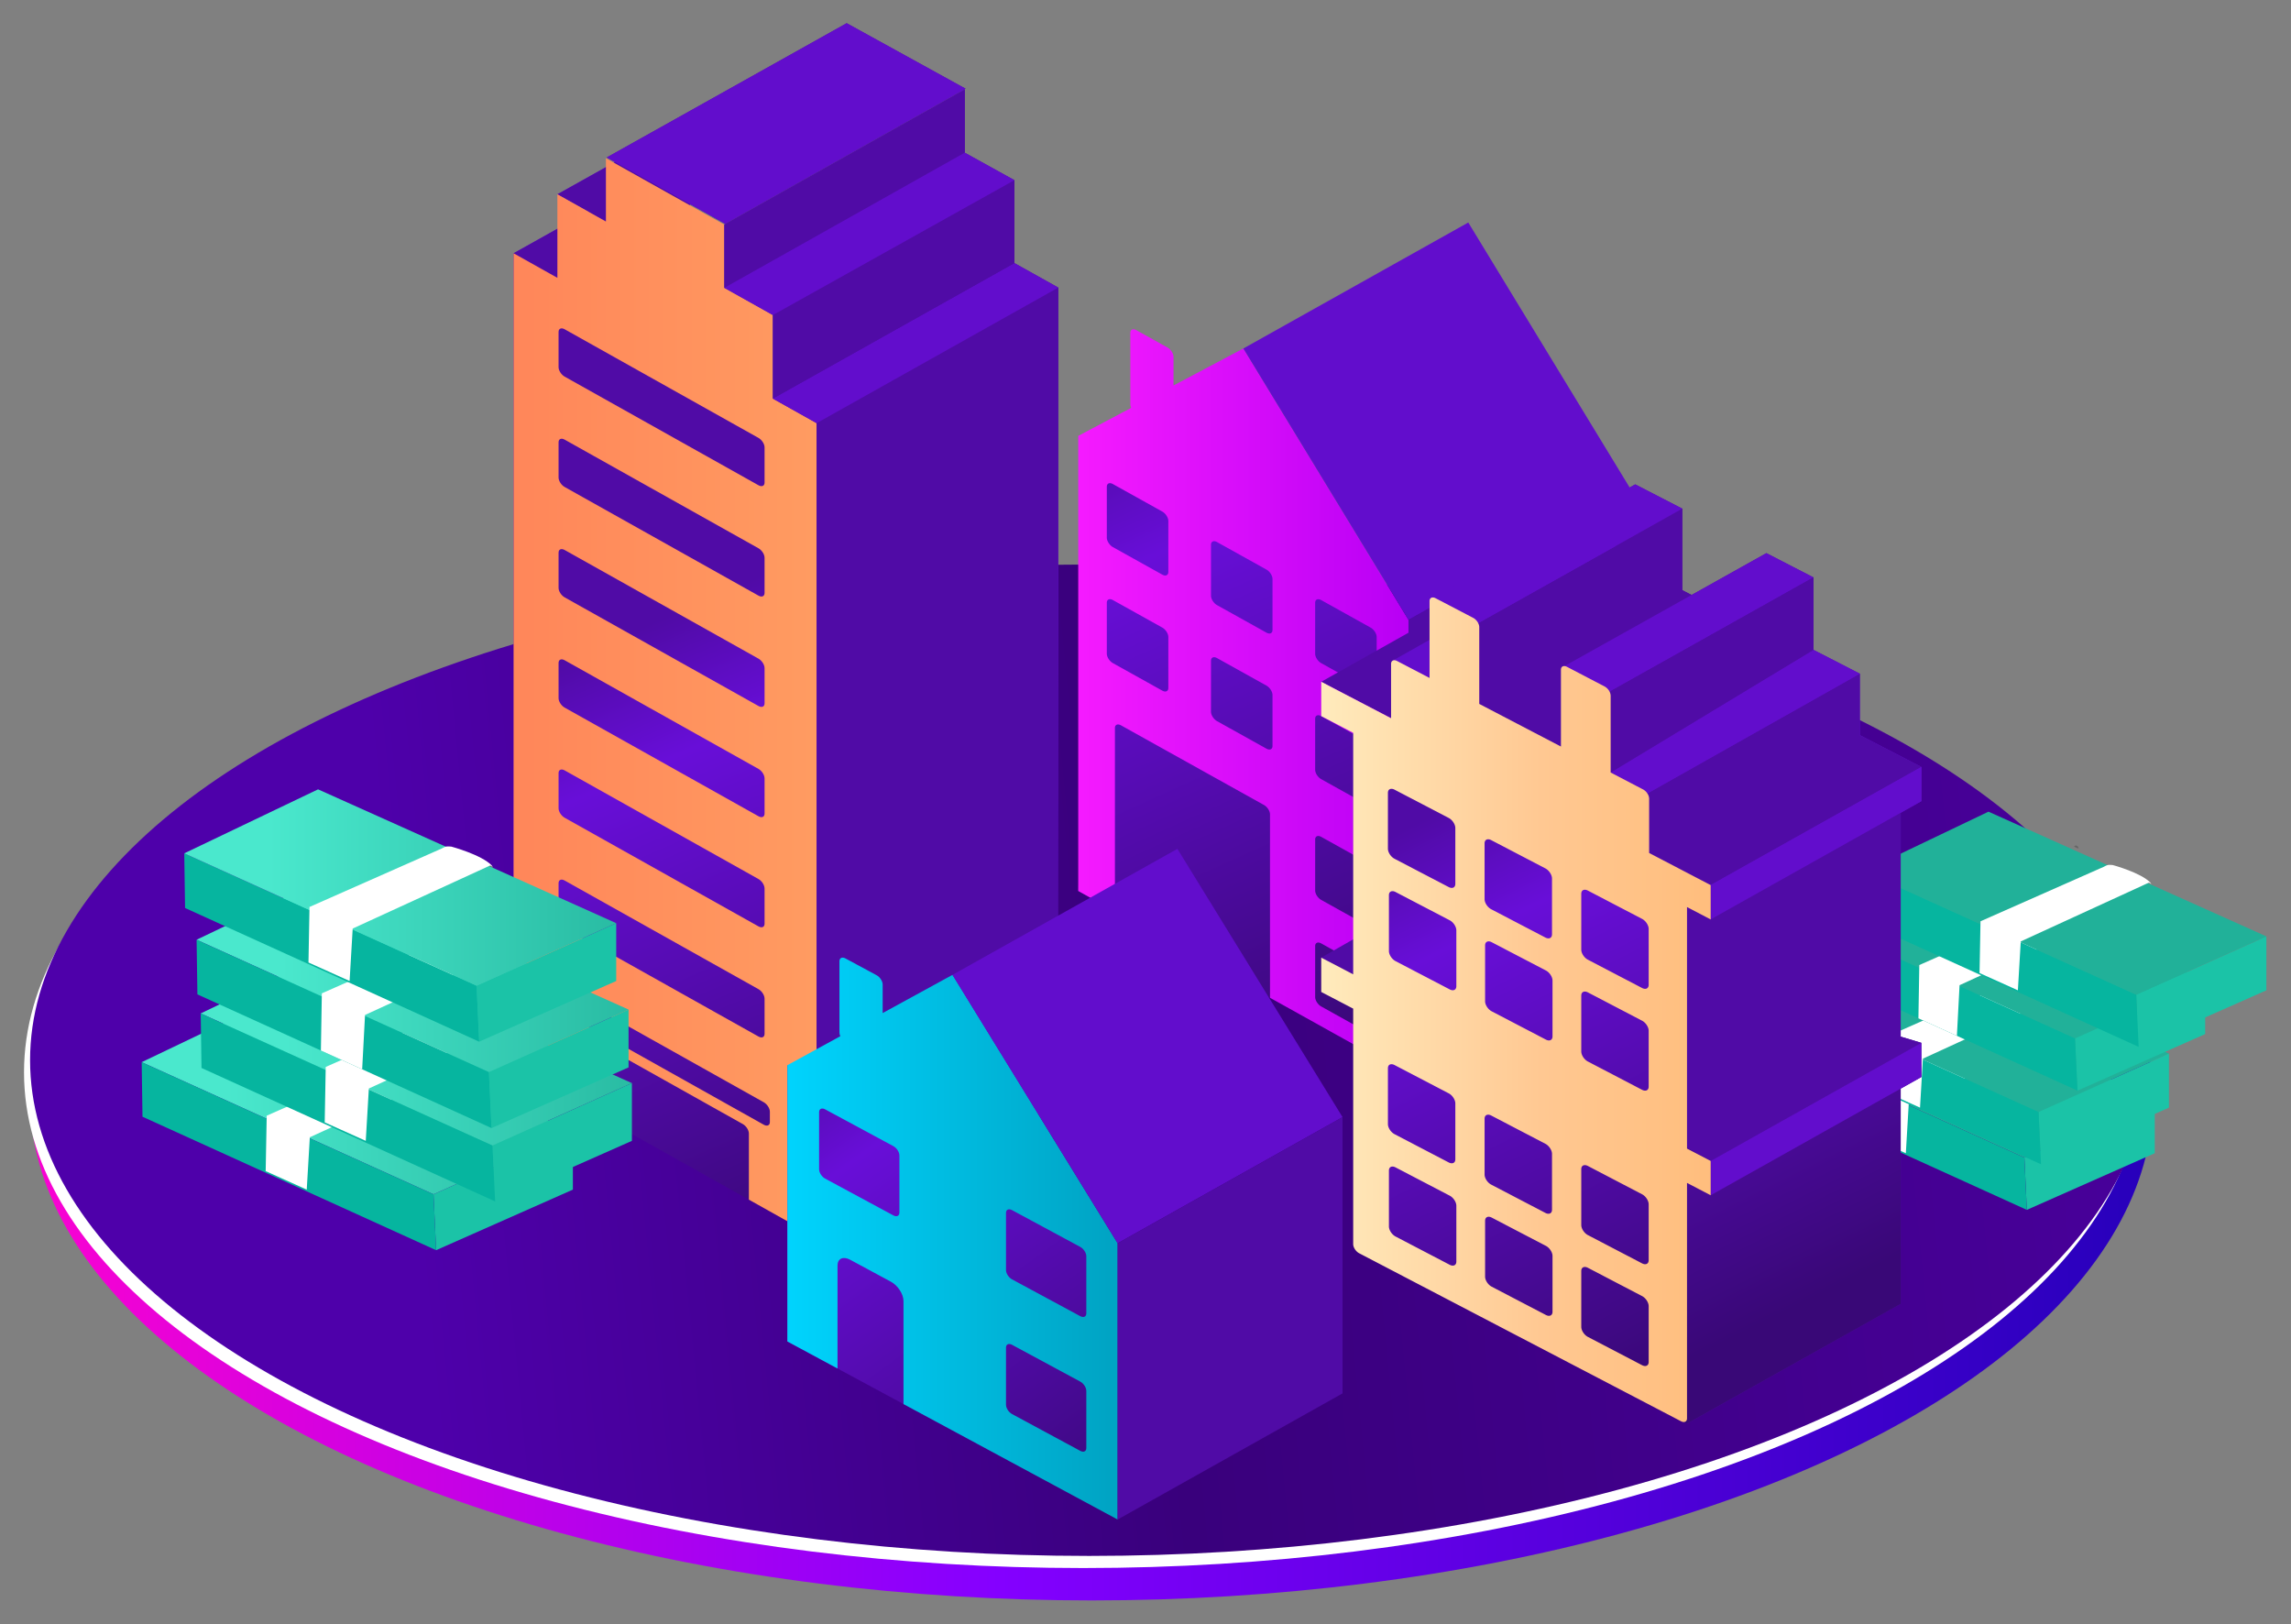 <svg xmlns="http://www.w3.org/2000/svg" xmlns:xlink="http://www.w3.org/1999/xlink" width="756" height="536" viewBox="0 0 200.025 141.817"><rect x="0" y="0" width="200.025" height="141.817" fill="#808080" stroke="none"/><defs><linearGradient xlink:href="#a" id="i" x1="-2195.64" x2="-1493.423" y1="1149.219" y2="1149.219" gradientTransform="matrix(.265 0 0 .268 606.716 -136.876)" gradientUnits="userSpaceOnUse"/><linearGradient id="a"><stop offset="0" style="stop-color:#fa02d1;stop-opacity:1"/><stop offset=".455" style="stop-color:#8400ff;stop-opacity:1"/><stop offset="1" style="stop-color:#2600ba;stop-opacity:1"/></linearGradient><linearGradient xlink:href="#b" id="j" x1="-2063.64" x2="-1497.423" y1="1205.219" y2="1150.219" gradientTransform="translate(605.418 -135.785) scale(.265)" gradientUnits="userSpaceOnUse"/><linearGradient id="b"><stop offset="0" style="stop-color:#4e00aa;stop-opacity:1"/><stop offset=".43" style="stop-color:#39007c;stop-opacity:1"/><stop offset="1" style="stop-color:#48009a;stop-opacity:1"/></linearGradient><linearGradient xlink:href="#c" id="k" x1="-1848.155" x2="-1756.987" y1="943.218" y2="1144.475" gradientTransform="translate(605.418 -135.785) scale(.265)" gradientUnits="userSpaceOnUse"/><linearGradient id="c"><stop offset="0" style="stop-color:#500ba6;stop-opacity:1"/><stop offset=".208" style="stop-color:#680ed8;stop-opacity:1"/><stop offset="1" style="stop-color:#390877;stop-opacity:1"/></linearGradient><linearGradient xlink:href="#d" id="l" x1="-778.266" x2="-720.258" y1="335.51" y2="335.51" gradientTransform="translate(-2.66 -40.843) scale(1.069)" gradientUnits="userSpaceOnUse"/><linearGradient id="d"><stop offset="0" style="stop-color:#4ae8cd;stop-opacity:1"/><stop offset="1" style="stop-color:#21b199;stop-opacity:1"/></linearGradient><linearGradient xlink:href="#d" id="m" x1="-778.266" x2="-720.258" y1="335.51" y2="335.51" gradientTransform="translate(-2.109 -41.298) scale(1.069)" gradientUnits="userSpaceOnUse"/><linearGradient xlink:href="#d" id="n" x1="126.727" x2="269.041" y1="451.768" y2="451.768" gradientTransform="translate(-146.512 -77.302) scale(1.069)" gradientUnits="userSpaceOnUse"/><linearGradient xlink:href="#d" id="o" x1="122.661" x2="264.975" y1="423.307" y2="423.307" gradientTransform="translate(-146.512 -77.302) scale(1.069)" gradientUnits="userSpaceOnUse"/><linearGradient xlink:href="#e" id="p" x1="-1636.719" x2="-1527.736" y1="1060.955" y2="1060.955" gradientTransform="matrix(.265 .147 0 .265 549.476 86.283)" gradientUnits="userSpaceOnUse"/><linearGradient id="e"><stop offset="0" style="stop-color:#f71bff;stop-opacity:1"/><stop offset="1" style="stop-color:#b900f5;stop-opacity:1"/></linearGradient><linearGradient xlink:href="#c" id="q" x1="-2017.635" x2="-1934.479" y1="1017.248" y2="1207.763" gradientTransform="translate(605.418 -135.785) scale(.265)" gradientUnits="userSpaceOnUse"/><linearGradient xlink:href="#f" id="r" x1="-1994.819" x2="-1891.119" y1="1007.031" y2="1007.031" gradientTransform="matrix(.265 .148 0 .265 594.436 156.077)" gradientUnits="userSpaceOnUse"/><linearGradient id="f"><stop offset="0" style="stop-color:#ff8559;stop-opacity:1"/><stop offset="1" style="stop-color:#ff9b61;stop-opacity:1"/></linearGradient><linearGradient xlink:href="#c" id="s" x1="-1742.421" x2="-1653.764" y1="1073.663" y2="1251.163" gradientTransform="translate(605.418 -135.785) scale(.265)" gradientUnits="userSpaceOnUse"/><linearGradient xlink:href="#c" id="t" x1="-1944.139" x2="-1835.156" y1="1150.861" y2="1300.774" gradientTransform="translate(605.418 -135.785) scale(.265)" gradientUnits="userSpaceOnUse"/><linearGradient xlink:href="#g" id="u" x1="-1944.139" x2="-1835.156" y1="1208.07" y2="1208.07" gradientTransform="translate(605.418 -135.785) scale(.265)" gradientUnits="userSpaceOnUse"/><linearGradient id="g"><stop offset="0" style="stop-color:#00d5ff;stop-opacity:1"/><stop offset="1" style="stop-color:#00a4c4;stop-opacity:1"/></linearGradient><linearGradient xlink:href="#h" id="v" x1="-1773.828" x2="-1645.313" y1="1053.32" y2="1053.32" gradientTransform="matrix(.265 .138 0 .265 606.97 119.342)" gradientUnits="userSpaceOnUse"/><linearGradient id="h"><stop offset="0" style="stop-color:#ffecbe;stop-opacity:1"/><stop offset=".585" style="stop-color:#ffc892;stop-opacity:1"/><stop offset="1" style="stop-color:#ffbe7e;stop-opacity:1"/></linearGradient><linearGradient xlink:href="#d" id="x" x1="-778.266" x2="-720.258" y1="335.51" y2="335.51" gradientTransform="translate(11.34 -10.986)" gradientUnits="userSpaceOnUse"/><linearGradient xlink:href="#d" id="y" x1="126.727" x2="269.041" y1="451.768" y2="451.768" gradientTransform="translate(27.82 -26.954)" gradientUnits="userSpaceOnUse"/><linearGradient xlink:href="#d" id="z" x1="122.661" x2="264.975" y1="423.307" y2="423.307" gradientTransform="translate(27.82 -26.954)" gradientUnits="userSpaceOnUse"/><linearGradient xlink:href="#d" id="w" x1="-778.266" x2="-720.258" y1="335.51" y2="335.51" gradientTransform="translate(11.34 -10.986)" gradientUnits="userSpaceOnUse"/></defs><g transform="translate(-22.288 -75.721)"><ellipse cx="117.593" cy="171.545" rx="92.679" ry="43.896" style="fill:url(#i);fill-opacity:1;stroke:none;stroke-width:.858;stroke-linecap:round;stroke-linejoin:round;paint-order:stroke fill markers"/><ellipse cx="116.857" cy="169.338" rx="92.472" ry="43.276" style="fill:#fff;fill-opacity:1;stroke:none;stroke-width:.851;stroke-linecap:round;stroke-linejoin:round;paint-order:stroke fill markers"/><ellipse cx="117.386" cy="168.28" rx="92.472" ry="43.276" style="fill:url(#j);fill-opacity:1;stroke:none;stroke-width:.851;stroke-linecap:round;stroke-linejoin:round;paint-order:stroke fill markers"/><path d="m118.453 115.768 25.07 13.89-1.588 37.307-8.764-4.137-16.743-9.325z" style="fill:url(#k);fill-opacity:1;stroke:none;stroke-width:.265px;stroke-linecap:butt;stroke-linejoin:miter;stroke-opacity:1"/><path d="M164.9 118.821v39.73l-19.638 11.012v-39.728z" style="fill:#500ba6;fill-opacity:1;stroke:none;stroke-width:.265px;stroke-linecap:butt;stroke-linejoin:miter;stroke-opacity:1"/><path d="M223.375 415.861a5.51 5.51 0 0 1-.717.307s.557.405.618.435c.06.03.798.341.85.328.052-.012.177.01.177-.038s-.195-.579-.195-.579z" style="fill:#666;stroke:none;stroke-width:1px;stroke-linecap:butt;stroke-linejoin:miter;stroke-opacity:1" transform="translate(148.367 46.803) scale(.247)"/><path d="m-778.266 330.92 17.969-8.594 40.039 17.97-18.75 8.398z" style="fill:url(#l);fill-opacity:1;stroke:none;stroke-width:1px;stroke-linecap:butt;stroke-linejoin:miter;stroke-opacity:1" transform="matrix(.607 0 0 .607 647.614 -34.875)"/><path d="M-720.258 340.295v7.768l-18.401 8.148-.35-7.517z" style="fill:#1bc3a7;fill-opacity:1;stroke:none;stroke-width:1px;stroke-linecap:butt;stroke-linejoin:miter;stroke-opacity:1" transform="matrix(.607 0 0 .607 647.614 -34.875)"/><path d="m-739.008 348.694-39.258-17.774.108 7.338 39.499 17.953z" style="fill:#06b59f;fill-opacity:1;stroke:none;stroke-width:1px;stroke-linecap:butt;stroke-linejoin:miter;stroke-opacity:1" transform="matrix(.607 0 0 .607 647.614 -34.875)"/><path d="m-736.38 332.18-19.266 8.84-.415 7.043-5.524-2.486.138-7.458 19.059-8.424z" style="fill:#fff;stroke:none;stroke-width:1px;stroke-linecap:butt;stroke-linejoin:miter;stroke-opacity:1" transform="matrix(.607 0 0 .607 647.614 -34.875)"/><path d="m-784.165 330.92 17.968-8.594 40.04 17.97-18.75 8.398z" style="fill:url(#m);fill-opacity:1;stroke:none;stroke-width:1px;stroke-linecap:butt;stroke-linejoin:miter;stroke-opacity:1" transform="matrix(.607 0 0 .607 652.433 -38.855)"/><path d="M-726.158 340.295v7.768l-18.4 8.148-.35-7.517z" style="fill:#1bc3a7;fill-opacity:1;stroke:none;stroke-width:1px;stroke-linecap:butt;stroke-linejoin:miter;stroke-opacity:1" transform="matrix(.607 0 0 .607 652.433 -38.855)"/><path d="m-744.908 348.694-39.257-17.774.108 7.338 39.498 17.953z" style="fill:#06b59f;fill-opacity:1;stroke:none;stroke-width:1px;stroke-linecap:butt;stroke-linejoin:miter;stroke-opacity:1" transform="matrix(.607 0 0 .607 652.433 -38.855)"/><path d="m-742.28 332.18-19.266 8.84-.414 7.043-5.524-2.486.138-7.458 19.058-8.424z" style="fill:#fff;stroke:none;stroke-width:1px;stroke-linecap:butt;stroke-linejoin:miter;stroke-opacity:1" transform="matrix(.607 0 0 .607 652.433 -38.855)"/><path d="m126.727 440.508 44.083-21.084 98.231 44.084-46 20.604z" style="fill:url(#n);fill-opacity:1;stroke:none;stroke-width:2.453px;stroke-linecap:butt;stroke-linejoin:miter;stroke-opacity:1" transform="translate(148.367 46.803) scale(.247)"/><path d="M269.041 463.508v19.058l-45.145 19.99-.856-18.444z" style="fill:#1bc3a7;fill-opacity:1;stroke:none;stroke-width:2.453px;stroke-linecap:butt;stroke-linejoin:miter;stroke-opacity:1" transform="translate(148.367 46.803) scale(.247)"/><path d="M290.673 448.043v19.058l-45.145 19.99-.856-18.443z" style="fill:#1bc3a7;fill-opacity:1;stroke:none;stroke-width:2.453px;stroke-linecap:butt;stroke-linejoin:miter;stroke-opacity:1" transform="translate(148.367 46.803) scale(.247)"/><path d="m223.04 484.112-96.313-43.604.265 18.001 96.904 44.047z" style="fill:#06b59f;fill-opacity:1;stroke:none;stroke-width:2.453px;stroke-linecap:butt;stroke-linejoin:miter;stroke-opacity:1" transform="translate(148.367 46.803) scale(.247)"/><path d="M214.748 437.502 167.99 458.17l-.314 18.832 13.601 6.184.944-17.9 47.265-21.684z" style="fill:#fff;stroke:none;stroke-width:2.453px;stroke-linecap:butt;stroke-linejoin:miter;stroke-opacity:1" transform="translate(148.367 46.803) scale(.247)"/><path d="m244.672 468.648-96.314-43.605.266 18.001 96.904 44.048z" style="fill:#06b59f;fill-opacity:1;stroke:none;stroke-width:2.453px;stroke-linecap:butt;stroke-linejoin:miter;stroke-opacity:1" transform="translate(148.367 46.803) scale(.247)"/><path d="m148.358 425.043 44.084-21.084 98.23 44.084-46 20.605z" style="fill:url(#o);fill-opacity:1;stroke:none;stroke-width:2.453px;stroke-linecap:butt;stroke-linejoin:miter;stroke-opacity:1" transform="translate(148.367 46.803) scale(.247)"/><path d="M249.672 429.036c.177.186.293.713.293.713-.218-.472-.524-.736-.984-.632l-45.129 20.704-1.016 17.28-13.553-6.1.339-18.296 43.587-19.266s.91-.522 1.414-.626c.574-.118 1.757.018 1.757.018s9.914 2.67 13.292 6.205z" style="fill:#fff;stroke:none;stroke-width:2.453px;stroke-linecap:butt;stroke-linejoin:miter;stroke-opacity:1" transform="translate(148.367 46.803) scale(.247)"/><path d="m130.845 106.145-6.098 3.227v-2.49c0-.293-.236-.66-.529-.824l-2.714-1.511c-.293-.163-.529-.059-.529.234v6.228a.78.78 0 0 0 .077.318l-4.624 2.448v39.728l3.203 1.785v-16.01c0-.292.236-.397.53-.234l12.48 6.952c.294.163.53.53.53.824v16.008l12.091 6.735v-39.728zm-11.391 11.835 4.311 2.401c.293.164.53.531.53.824v4.447c0 .293-.237.397-.53.234l-4.311-2.401c-.293-.164-.53-.531-.53-.824v-4.446c0-.294.237-.398.53-.235zm9.095 5.066 4.311 2.4c.293.164.53.532.53.825v4.446c0 .293-.237.398-.53.234l-4.311-2.4c-.293-.164-.53-.531-.53-.825v-4.446c0-.293.237-.398.53-.234zm9.095 5.065 4.311 2.401c.293.164.53.531.53.824v4.446c0 .294-.237.398-.53.235l-4.311-2.401c-.293-.164-.53-.531-.53-.824v-4.446c0-.294.237-.398.53-.235zm-18.19-.003 4.311 2.401c.293.164.53.531.53.824v4.446c0 .294-.237.398-.53.235l-4.311-2.401c-.293-.164-.53-.531-.53-.824v-4.446c0-.294.237-.398.53-.235zm9.095 5.066 4.311 2.4c.293.164.53.531.53.825v4.446c0 .293-.237.398-.53.234l-4.311-2.4c-.293-.164-.53-.532-.53-.825v-4.446c0-.293.237-.398.53-.234zm9.095 5.065 4.311 2.401c.293.164.53.531.53.824v4.446c0 .294-.237.398-.53.235l-4.311-2.401c-.293-.164-.53-.531-.53-.824v-4.447c0-.293.237-.397.53-.234zm0 10.542 4.311 2.401c.293.163.53.53.53.824v4.446c0 .293-.237.398-.53.235l-4.311-2.401c-.293-.164-.53-.531-.53-.824v-4.447c0-.293.237-.397.53-.234zm0 9.302 4.311 2.401c.293.163.53.53.53.824v4.446c0 .293-.237.398-.53.235l-4.311-2.402c-.293-.163-.53-.53-.53-.824v-4.446c0-.293.237-.398.53-.234z" style="fill:url(#p);fill-opacity:1;stroke:none;stroke-width:.265px;stroke-linecap:butt;stroke-linejoin:miter;stroke-opacity:1"/><path d="m70.953 92.684 15.744-8.802 4.63 2.282-16.136 8.895z" style="fill:#620dcc;fill-opacity:1;stroke:none;stroke-width:.265px;stroke-linecap:butt;stroke-linejoin:miter;stroke-opacity:1"/><path d="m67.13 97.833 15.174-8.492 4.785 1.74-16.136 8.896z" style="fill:#620dcc;fill-opacity:1;stroke:none;stroke-width:.265px;stroke-linecap:butt;stroke-linejoin:miter;stroke-opacity:1"/><path d="M96.21 77.746 75.264 89.467l.72.404-5.03 2.813 2.686 1.506-6.51 3.643v71.107l26.458 14.83 21.079-11.821.018-71.122-3.83-2.139V91.45l-4.336-2.4v-5.518L85.526 95.328v5.524l4.238 2.375v7.292l-18.81-10.542 11.625-6.41 3.02 1.693 20.993-11.796z" style="fill:url(#q);fill-opacity:1;stroke:none;stroke-width:.265px;stroke-linecap:butt;stroke-linejoin:miter;stroke-opacity:1"/><path d="M75.19 89.536v5.523l-4.237-2.375v7.293l-3.824-2.144v71.107l5.917 3.316v-5.773c0-.293.236-.397.53-.233l13.566 7.604c.293.164.529.532.529.825v5.774l5.917 3.316v-71.106l-3.824-2.144v-7.292l-4.238-2.375v-5.523zm-3.604 14.93 16.925 9.485c.293.165.53.533.53.826v3.076c0 .293-.237.397-.53.232L71.586 108.6c-.293-.164-.53-.532-.53-.825v-3.076c0-.293.237-.397.53-.233zm0 9.635 16.925 9.486c.293.164.53.533.53.826v3.075c0 .294-.237.397-.53.233l-16.925-9.486c-.293-.164-.53-.533-.53-.826v-3.076c0-.293.237-.396.53-.232zm0 9.636 16.925 9.486c.293.164.529.533.53.826v3.076c0 .293-.237.396-.53.232l-16.925-9.486c-.293-.164-.53-.532-.53-.826v-3.075c0-.294.237-.397.53-.233zm0 9.625 16.925 9.486c.293.165.529.533.53.826v3.076c0 .293-.237.397-.53.232l-16.925-9.486c-.293-.164-.53-.532-.53-.825v-3.076c0-.293.237-.397.53-.233zm0 9.615 16.925 9.486c.293.164.529.533.53.826v3.076c0 .293-.237.397-.53.232l-16.925-9.486c-.293-.164-.53-.532-.53-.825v-3.076c0-.293.237-.397.53-.233zm0 9.615 16.925 9.486c.293.164.529.532.53.825v3.076c0 .293-.237.397-.53.233l-16.925-9.486c-.293-.165-.53-.533-.53-.826v-3.076c0-.293.237-.397.53-.232zm.157 9.703 17.231 9.657c.293.164.53.533.53.826v.901c0 .293-.237.397-.53.233l-17.231-9.658c-.293-.164-.53-.532-.53-.826v-.9c0-.294.237-.398.53-.233z" style="fill:url(#r);fill-opacity:1;stroke:none;stroke-width:.979;stroke-linecap:round;stroke-linejoin:round;stroke-miterlimit:4;stroke-dasharray:none;paint-order:stroke fill markers"/><path d="M169.58 178.99v21.017l18.655-10.456v-21.02z" style="fill:#500ba6;fill-opacity:1;stroke:none;stroke-width:.265px;stroke-linecap:butt;stroke-linejoin:miter;stroke-opacity:1"/><path d="m165.058 118.008-17.811 9.96 4.077 2.166.137 7.024 17.706-9.918v-7.113zm4.109 9.232-17.726 9.933 7.132 3.722 4.25-2.382.09 4.648 3.216 1.826.144 5.198 5.378 2.801 18.393-10.309-5.374-2.774v-5.368l-4.05-2.082v-6.324l-4.11-2.119-6.532 3.653zm20.877 15.437-18.397 10.313v.76l-2.067 1.158-29.146-15.212.07 44.815 29.076 15.496 18.655-10.456v-18.79l1.806-1.014v-2.985l-18.398 10.313v.758l-2.063 1.156v-3.063l2.067 1.145 18.394-10.309-1.806-.543v-19.541l1.81-1.016z" style="fill:url(#s);fill-opacity:1;stroke:none;stroke-width:.265px;stroke-linecap:butt;stroke-linejoin:miter;stroke-opacity:1"/><path d="M169.58 154.908v21.018l2.067 1.145 18.394-10.309-1.806-.543V144.45Zm-9.486-32.294 6.098 3.182-22.45 12.629-6.098-3.183zm24.576 11.921-6.495 3.658-12.046 6.794.144 5.198 5.378 2.801 18.393-10.309-5.374-2.774zM93.588 183.77l21.08-11.821.017-71.122-21.097 11.836z" style="fill:#500ba6;fill-opacity:1;stroke:none;stroke-width:.265px;stroke-linecap:butt;stroke-linejoin:miter;stroke-opacity:1"/><path d="m91.032 192.832 28.835 15.546V184.26l-28.835-15.546Z" style="fill:url(#t);fill-opacity:1;stroke:none;stroke-width:.265px;stroke-linecap:butt;stroke-linejoin:miter;stroke-opacity:1"/><path d="m114.685 100.827-3.83-2.139-21.091 11.831 3.824 2.144z" style="fill:#620dcc;fill-opacity:1;stroke:none;stroke-width:.265px;stroke-linecap:butt;stroke-linejoin:miter;stroke-opacity:1"/><path d="M110.855 98.688V91.45l-21.091 11.777v7.292zm-4.335-9.638v-5.518L85.525 95.329v5.523z" style="fill:#500ba6;fill-opacity:1;stroke:none;stroke-width:.265px;stroke-linecap:butt;stroke-linejoin:miter;stroke-opacity:1"/><path d="m110.855 91.45-4.336-2.4-20.993 11.802 4.238 2.375zm-4.263-7.987L85.6 95.26l-10.335-5.793 20.946-11.72Z" style="fill:#620dcc;fill-opacity:1;stroke:none;stroke-width:.265px;stroke-linecap:butt;stroke-linejoin:miter;stroke-opacity:1"/><path d="m105.449 160.828-6.097 3.335v-2.49c0-.293-.236-.656-.53-.814l-2.714-1.463c-.293-.159-.529-.05-.529.243v6.228c0 .101.029.21.077.317l-4.624 2.53v24.118l4.38 2.361v-8.988c0-.61.49-.837 1.1-.508l3.56 1.919c.61.329 1.1 1.085 1.1 1.695v8.988l4.277 2.306 14.418 7.773V184.26ZM94.332 172.57l5.952 3.21c.294.158.53.52.53.814v4.988c0 .293-.236.402-.53.244l-5.952-3.21c-.293-.157-.529-.52-.529-.814v-4.988c0-.293.236-.402.53-.244zm16.319 8.799 5.952 3.209c.293.158.53.521.53.814v4.988c0 .293-.237.402-.53.244l-5.952-3.21c-.294-.157-.53-.52-.53-.814v-4.988c0-.293.236-.402.53-.243zm0 11.757 5.952 3.21c.293.157.53.52.53.814v4.988c0 .293-.237.402-.53.244l-5.952-3.21c-.294-.158-.53-.521-.53-.814v-4.988c0-.293.236-.402.53-.244z" style="fill:url(#u);fill-opacity:1;stroke:none;stroke-width:.265px;stroke-linecap:butt;stroke-linejoin:miter;stroke-opacity:1"/><path d="m125.086 149.827 14.418 23.42-19.637 11.013-14.418-23.432z" style="fill:#620dcc;fill-opacity:1;stroke:none;stroke-width:.265px;stroke-linecap:butt;stroke-linejoin:miter;stroke-opacity:1"/><path d="m171.643 180.07 18.398-10.323v-2.985l-18.398 10.313zm.004-24.085 18.397-10.322v-2.985l-18.397 10.312z" style="fill:#620dcc;fill-opacity:1;stroke:none;stroke-width:.257px;stroke-linecap:butt;stroke-linejoin:miter;stroke-opacity:1"/><path d="m143.868 133.402 3.233 1.505 18.54-10.453-3.22-1.509z" style="fill:#620dcc;fill-opacity:1;stroke:none;stroke-width:.265px;stroke-linecap:butt;stroke-linejoin:miter;stroke-opacity:1"/><path d="m169.167 120.127-17.843 10.007.137 7.024 17.706-9.918zm0 7.113-17.726 9.933 7.132 3.722 17.725-9.933z" style="fill:#500ba6;fill-opacity:1;stroke:none;stroke-width:.265px;stroke-linecap:butt;stroke-linejoin:miter;stroke-opacity:1"/><path d="m162.914 143.16 3.215 1.828 18.541-10.453-4.05-2.082zm-4.214-9.19 4.077 2.166 17.842-10.007-4.108-2.118zm-8.218-38.825L164.9 118.82l-19.638 11.014-14.417-23.69z" style="fill:#620dcc;fill-opacity:1;stroke:none;stroke-width:.265px;stroke-linecap:butt;stroke-linejoin:miter;stroke-opacity:1"/><path d="m147.247 127.968 4.077 2.165 17.843-10.006-4.109-2.119z" style="fill:#620dcc;fill-opacity:1;stroke:none;stroke-width:.265px;stroke-linecap:butt;stroke-linejoin:miter;stroke-opacity:1"/><path d="M180.62 126.13v6.323l-17.706 10.708-.137-7.025zm-42.976 33.193 2.79 1.457 3.005-1.686-1.637-2.15z" style="fill:#500ba6;fill-opacity:1;stroke:none;stroke-width:.265px;stroke-linecap:butt;stroke-linejoin:miter;stroke-opacity:1"/><path d="M147.63 127.949c-.293-.153-.53-.04-.53.253v6.705l-2.83-1.477c-.292-.153-.528-.04-.528.253v4.742l-6.098-3.183v2.997l2.79 1.457v21.084l-2.79-1.457v2.998l2.79 1.456v20.555c0 .293.236.652.53.805l28.087 14.66c.293.153.529.04.529-.253V178.99l2.067 1.08v-2.998l-2.067-1.079v-21.084l2.067 1.08v-2.998l-5.374-2.805v-4.742a.863.863 0 0 0-.155-.455 1.045 1.045 0 0 0-.375-.35l-2.83-1.477v-6.706a.863.863 0 0 0-.154-.455 1.044 1.044 0 0 0-.375-.35l-3.282-1.714c-.147-.076-.279-.086-.375-.04-.095.045-.154.147-.154.293v6.706l-7.132-3.722v-6.706c0-.293-.236-.652-.529-.805zm-3.584 16.713 4.725 2.466c.322.168.58.561.58.883v4.874c0 .321-.258.445-.58.277l-4.725-2.467c-.322-.167-.58-.56-.58-.882v-4.874c0-.322.258-.445.58-.277zm8.44 4.405 4.726 2.467c.321.168.58.561.58.882v4.875c0 .32-.259.444-.58.277l-4.726-2.467c-.321-.168-.58-.561-.58-.882v-4.875c0-.32.259-.444.58-.277zm8.44 4.406 4.726 2.466c.322.168.58.561.58.883v4.874c0 .321-.258.445-.58.277l-4.725-2.467c-.322-.167-.58-.56-.58-.882v-4.874c0-.321.258-.445.58-.277zm-16.793.123 4.726 2.466c.322.168.58.562.58.883v4.874c0 .321-.258.445-.58.277l-4.726-2.466c-.321-.168-.58-.561-.58-.883v-4.874c0-.321.259-.445.58-.277zm8.397 4.383 4.726 2.466c.321.168.58.561.58.883v4.874c0 .321-.259.445-.58.277l-4.726-2.467c-.321-.167-.58-.56-.58-.882v-4.874c0-.322.259-.445.58-.277zm8.397 4.382 4.725 2.467c.322.167.58.56.58.882v4.874c0 .322-.258.445-.58.277l-4.725-2.466c-.322-.168-.58-.561-.58-.883v-4.874c0-.321.258-.445.58-.277zm-16.881 6.342 4.725 2.467c.322.167.58.56.58.882v4.874c0 .322-.258.445-.58.277l-4.725-2.466c-.322-.168-.58-.561-.58-.883v-4.874c0-.321.258-.445.58-.277zm8.44 4.406 4.726 2.466c.321.168.58.561.58.883v4.874c0 .321-.259.445-.58.277l-4.726-2.467c-.322-.168-.58-.56-.58-.882v-4.874c0-.322.258-.445.58-.277zm8.44 4.405 4.726 2.467c.322.168.58.56.58.882v4.874c0 .322-.258.445-.58.277l-4.725-2.466c-.322-.168-.58-.561-.58-.883v-4.874c0-.321.258-.445.58-.277zm-16.793.123 4.726 2.467c.322.168.58.561.58.882v4.875c0 .32-.258.444-.58.277l-4.726-2.467c-.321-.168-.58-.561-.58-.882v-4.875c0-.32.259-.444.58-.277zm8.397 4.383 4.726 2.466c.32.168.58.561.58.883v4.874c0 .321-.26.445-.58.277l-4.726-2.467c-.322-.167-.58-.56-.58-.882v-4.874c0-.321.258-.445.58-.277zm8.397 4.383 4.725 2.466c.322.168.58.561.58.883v4.874c0 .321-.258.445-.58.277l-4.725-2.467c-.322-.168-.58-.56-.58-.882v-4.874c0-.322.258-.445.58-.277z" style="fill:url(#v);fill-opacity:1;stroke:none;stroke-width:.979;stroke-linecap:round;stroke-linejoin:round;stroke-miterlimit:4;stroke-dasharray:none;paint-order:stroke fill markers"/><path d="M223.375 415.861a5.51 5.51 0 0 1-.717.307s.557.405.618.435c.06.03.798.341.85.328.052-.012.177.01.177-.038s-.195-.579-.195-.579z" style="fill:#666;stroke:none;stroke-width:1px;stroke-linecap:butt;stroke-linejoin:miter;stroke-opacity:1" transform="translate(5.87 41.027) scale(.265)"/><path d="m-778.266 330.92 17.969-8.594 40.039 17.97-18.75 8.398z" style="fill:url(#w);fill-opacity:1;stroke:none;stroke-width:1px;stroke-linecap:butt;stroke-linejoin:miter;stroke-opacity:1" transform="translate(539.753 -46.317) scale(.649)"/><path d="M-720.258 340.295v7.768l-18.401 8.148-.35-7.517z" style="fill:#1bc3a7;fill-opacity:1;stroke:none;stroke-width:1px;stroke-linecap:butt;stroke-linejoin:miter;stroke-opacity:1" transform="translate(539.753 -46.317) scale(.649)"/><path d="m-739.008 348.694-39.258-17.774.108 7.338 39.499 17.953z" style="fill:#06b59f;fill-opacity:1;stroke:none;stroke-width:1px;stroke-linecap:butt;stroke-linejoin:miter;stroke-opacity:1" transform="translate(539.753 -46.317) scale(.649)"/><path d="m-736.38 332.18-19.266 8.84-.415 7.043-5.524-2.486.138-7.458 19.059-8.424z" style="fill:#fff;stroke:none;stroke-width:1px;stroke-linecap:butt;stroke-linejoin:miter;stroke-opacity:1" transform="translate(539.753 -46.317) scale(.649)"/><path d="m-778.266 330.92 17.969-8.594 40.039 17.97-18.75 8.398z" style="fill:url(#x);fill-opacity:1;stroke:none;stroke-width:1px;stroke-linecap:butt;stroke-linejoin:miter;stroke-opacity:1" transform="translate(544.906 -50.573) scale(.649)"/><path d="M-720.258 340.295v7.768l-18.401 8.148-.35-7.517z" style="fill:#1bc3a7;fill-opacity:1;stroke:none;stroke-width:1px;stroke-linecap:butt;stroke-linejoin:miter;stroke-opacity:1" transform="translate(544.906 -50.573) scale(.649)"/><path d="m-739.008 348.694-39.258-17.774.108 7.338 39.499 17.953z" style="fill:#06b59f;fill-opacity:1;stroke:none;stroke-width:1px;stroke-linecap:butt;stroke-linejoin:miter;stroke-opacity:1" transform="translate(544.906 -50.573) scale(.649)"/><path d="m-736.38 332.18-19.266 8.84-.415 7.043-5.524-2.486.138-7.458 19.059-8.424z" style="fill:#fff;stroke:none;stroke-width:1px;stroke-linecap:butt;stroke-linejoin:miter;stroke-opacity:1" transform="translate(544.906 -50.573) scale(.649)"/><path d="m126.727 440.508 44.083-21.084 98.231 44.084-46 20.604z" style="fill:url(#y);fill-opacity:1;stroke:none;stroke-width:2.453px;stroke-linecap:butt;stroke-linejoin:miter;stroke-opacity:1" transform="translate(5.87 41.027) scale(.265)"/><path d="M269.041 463.508v19.058l-45.145 19.99-.856-18.444zm-4.066-28.461v19.057l-45.145 19.991-.855-18.444z" style="fill:#1bc3a7;fill-opacity:1;stroke:none;stroke-width:2.453px;stroke-linecap:butt;stroke-linejoin:miter;stroke-opacity:1" transform="translate(5.87 41.027) scale(.265)"/><path d="m223.04 484.112-96.313-43.604.265 18.001 96.904 44.047z" style="fill:#06b59f;fill-opacity:1;stroke:none;stroke-width:2.453px;stroke-linecap:butt;stroke-linejoin:miter;stroke-opacity:1" transform="translate(5.87 41.027) scale(.265)"/><path d="M214.748 437.502 167.99 458.17l-.314 18.832 13.601 6.184.944-17.9 47.265-21.684z" style="fill:#fff;stroke:none;stroke-width:2.453px;stroke-linecap:butt;stroke-linejoin:miter;stroke-opacity:1" transform="translate(5.87 41.027) scale(.265)"/><path d="m218.975 455.651-96.314-43.605.265 18.002 96.904 44.047z" style="fill:#06b59f;fill-opacity:1;stroke:none;stroke-width:2.453px;stroke-linecap:butt;stroke-linejoin:miter;stroke-opacity:1" transform="translate(5.87 41.027) scale(.265)"/><path d="m122.66 412.046 44.085-21.083 98.23 44.084-46 20.604z" style="fill:url(#z);fill-opacity:1;stroke:none;stroke-width:2.453px;stroke-linecap:butt;stroke-linejoin:miter;stroke-opacity:1" transform="translate(5.87 41.027) scale(.265)"/><path d="M223.974 416.04c.177.186.294.712.294.712-.22-.471-.525-.735-.985-.632l-45.128 20.704-1.017 17.28-13.553-6.099.339-18.296 43.587-19.267s.91-.521 1.415-.625c.573-.118 1.756.017 1.756.017s9.915 2.67 13.292 6.206z" style="fill:#fff;stroke:none;stroke-width:2.453px;stroke-linecap:butt;stroke-linejoin:miter;stroke-opacity:1" transform="translate(5.87 41.027) scale(.265)"/><path d="M139.504 173.247v24.12l-19.637 11.011V184.26Z" style="fill:#500ba6;fill-opacity:1;stroke:none;stroke-width:.265px;stroke-linecap:butt;stroke-linejoin:miter;stroke-opacity:1"/></g></svg>